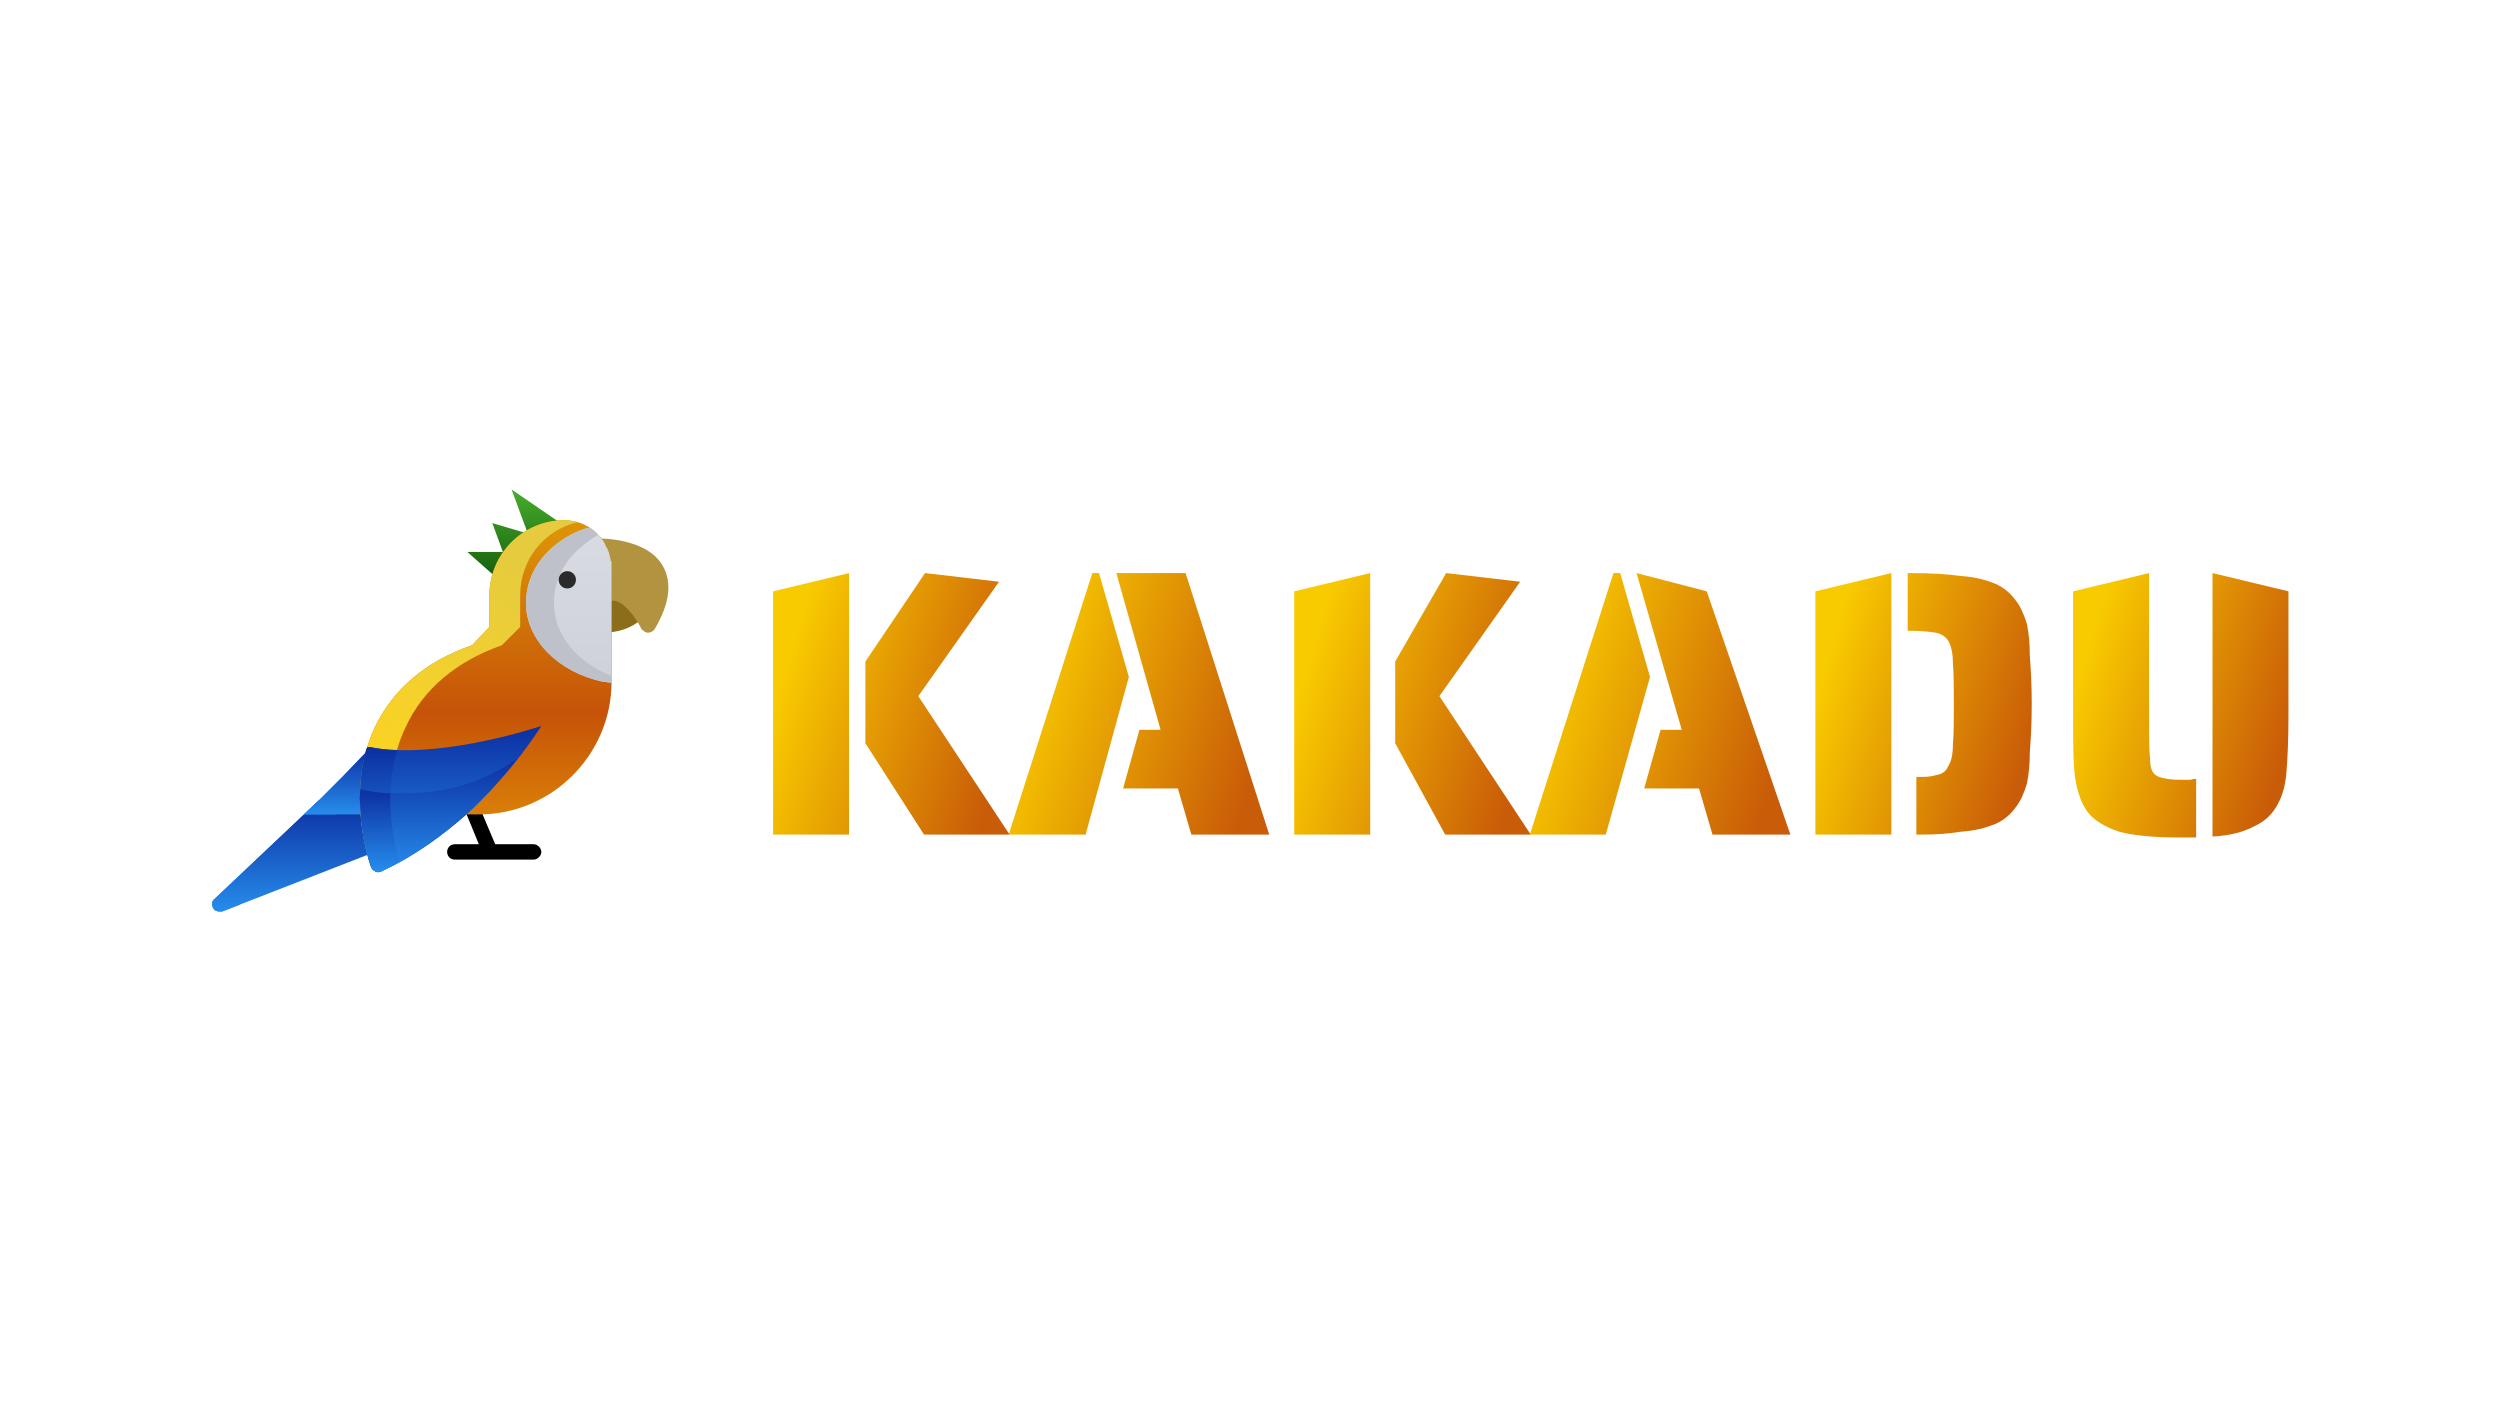 <?xml version="1.0" encoding="UTF-8"?>
<!DOCTYPE svg PUBLIC "-//W3C//DTD SVG 1.1//EN" "http://www.w3.org/Graphics/SVG/1.1/DTD/svg11.dtd">
<!-- Creator: CorelDRAW X7 -->
<svg xmlns="http://www.w3.org/2000/svg" xml:space="preserve" width="260px" height="146px" version="1.1" style="shape-rendering:geometricPrecision; text-rendering:geometricPrecision; image-rendering:optimizeQuality; fill-rule:evenodd; clip-rule:evenodd"
viewBox="0 0 2600 1460"
 xmlns:xlink="http://www.w3.org/1999/xlink">
 <defs>
  <style type="text/css">
   <![CDATA[
    .fil10 {fill:black}
    .fil20 {fill:#2B2B2B}
    .fil8 {fill:#8C6E1A}
    .fil9 {fill:#B29340}
    .fil19 {fill:#BEC1C9}
    .fil15 {fill:url(#id0)}
    .fil5 {fill:url(#id1)}
    .fil17 {fill:url(#id2)}
    .fil6 {fill:url(#id3)}
    .fil22 {fill:url(#id4)}
    .fil13 {fill:url(#id5)}
    .fil18 {fill:url(#id6)}
    .fil21 {fill:url(#id7)}
    .fil14 {fill:url(#id8)}
    .fil11 {fill:url(#id9)}
    .fil2 {fill:url(#id10)}
    .fil16 {fill:url(#id11)}
    .fil4 {fill:url(#id12)}
    .fil1 {fill:url(#id13)}
    .fil12 {fill:url(#id14)}
    .fil3 {fill:url(#id15)}
    .fil7 {fill:url(#id16)}
    .fil0 {fill:url(#id17)}
   ]]>
  </style>
  <linearGradient id="id0" gradientUnits="userSpaceOnUse" x1="578.295" y1="599.248" x2="396.77" y2="848.852">
   <stop offset="0" style="stop-opacity:1; stop-color:#E6CB3E"/>
   <stop offset="0.039" style="stop-opacity:1; stop-color:#E6CB3E"/>
   <stop offset="1" style="stop-opacity:1; stop-color:#FED51D"/>
  </linearGradient>
  <linearGradient id="id1" gradientUnits="userSpaceOnUse" x1="2155.37" y1="700.528" x2="2379.98" y2="766.646">
   <stop offset="0" style="stop-opacity:1; stop-color:#F8CA00"/>
   <stop offset="0.039" style="stop-opacity:1; stop-color:#F8CA00"/>
   <stop offset="1" style="stop-opacity:1; stop-color:#C95C08"/>
  </linearGradient>
  <linearGradient id="id2" gradientUnits="userSpaceOnUse" x1="456.818" y1="787.883" x2="456.818" y2="906.82">
   <stop offset="0" style="stop-opacity:1; stop-color:#0D32A4"/>
   <stop offset="0.039" style="stop-opacity:1; stop-color:#0D32A4"/>
   <stop offset="1" style="stop-opacity:1; stop-color:#268DEC"/>
  </linearGradient>
  <linearGradient id="id3" gradientUnits="userSpaceOnUse" xlink:href="#id2" x1="307.903" y1="831.182" x2="307.903" y2="948.431">
  </linearGradient>
  <linearGradient id="id4" gradientUnits="userSpaceOnUse" xlink:href="#id2" x1="395.022" y1="821.438" x2="395.022" y2="906.82">
  </linearGradient>
  <linearGradient id="id5" gradientUnits="userSpaceOnUse" xlink:href="#id2" x1="355.868" y1="778.847" x2="355.868" y2="846.844">
  </linearGradient>
  <linearGradient id="id6" gradientUnits="userSpaceOnUse" x1="591.547" y1="548.932" x2="591.547" y2="709.941">
   <stop offset="0" style="stop-opacity:1; stop-color:#D8DBE2"/>
   <stop offset="0.039" style="stop-opacity:1; stop-color:#D8DBE2"/>
   <stop offset="1" style="stop-opacity:1; stop-color:#CED1D9"/>
  </linearGradient>
  <linearGradient id="id7" gradientUnits="userSpaceOnUse" xlink:href="#id2" x1="395.022" y1="776.898" x2="395.022" y2="906.82">
  </linearGradient>
  <linearGradient id="id8" gradientUnits="userSpaceOnUse" x1="505.231" y1="541.267" x2="505.231" y2="906.82">
   <stop offset="0" style="stop-opacity:1; stop-color:#DC9207"/>
   <stop offset="0.039" style="stop-opacity:1; stop-color:#DC9207"/>
   <stop offset="0.549" style="stop-opacity:1; stop-color:#C65308"/>
   <stop offset="1" style="stop-opacity:1; stop-color:#E49708"/>
  </linearGradient>
  <linearGradient id="id9" gradientUnits="userSpaceOnUse" x1="534.606" y1="508.68" x2="534.606" y2="597.145">
   <stop offset="0" style="stop-opacity:1; stop-color:#44AC2C"/>
   <stop offset="0.039" style="stop-opacity:1; stop-color:#44AC2C"/>
   <stop offset="1" style="stop-opacity:1; stop-color:#19600D"/>
  </linearGradient>
  <linearGradient id="id10" gradientUnits="userSpaceOnUse" xlink:href="#id1" x1="1348.93" y1="696.677" x2="1588.88" y2="767.32">
  </linearGradient>
  <linearGradient id="id11" gradientUnits="userSpaceOnUse" xlink:href="#id2" x1="468.57" y1="755.001" x2="468.57" y2="906.82">
  </linearGradient>
  <linearGradient id="id12" gradientUnits="userSpaceOnUse" xlink:href="#id1" x1="1888.02" y1="698.957" x2="2112.52" y2="765.04">
  </linearGradient>
  <linearGradient id="id13" gradientUnits="userSpaceOnUse" xlink:href="#id1" x1="1055.53" y1="694.02" x2="1313.55" y2="769.977">
  </linearGradient>
  <linearGradient id="id14" gradientUnits="userSpaceOnUse" xlink:href="#id2" x1="355.868" y1="778.847" x2="355.868" y2="846.844">
  </linearGradient>
  <linearGradient id="id15" gradientUnits="userSpaceOnUse" xlink:href="#id1" x1="1597.39" y1="694.02" x2="1855.39" y2="769.977">
  </linearGradient>
  <linearGradient id="id16" gradientUnits="userSpaceOnUse" xlink:href="#id2" x1="292.809" y1="831.182" x2="292.809" y2="948.431">
  </linearGradient>
  <linearGradient id="id17" gradientUnits="userSpaceOnUse" xlink:href="#id1" x1="807.088" y1="696.677" x2="1047.03" y2="767.32">
  </linearGradient>
 </defs>
 <g id="Слой_x0020_1">
  <g id="_3132774855488">
   <path class="fil0" d="M804 615l79 -19 0 272 -79 0 0 -253zm96 158l0 -85 62 -92 77 9 -84 119 95 144 -89 0 -61 -95z"/>
   <path class="fil1" d="M1136 596l7 0 31 108 -45 164 -80 0 87 -272zm89 224l-57 0 17 -61 22 0 -46 -163 72 0 87 272 -81 0 -14 -48z"/>
   <path class="fil2" d="M1346 615l79 -19 0 272 -79 0 0 -253zm105 158l0 -85 53 -92 77 9 -84 119 95 144 -89 0 -52 -95z"/>
   <path class="fil3" d="M1678 596l7 0 31 108 -46 164 -79 0 87 -272zm89 224l-57 0 17 -61 22 0 -47 -163 73 19 87 253 -81 0 -14 -48z"/>
   <path class="fil4" d="M1888 615l79 -19 0 272 -79 0 0 -253zm105 193l3 0c13,0 13,-1 18,-2 6,-1 10,-4 12,-9 3,-4 5,-12 5,-22 1,-13 1,-28 1,-43 0,-15 0,-29 -1,-43 0,-10 -2,-18 -5,-23 -3,-4 -7,-7 -13,-8 -6,-1 -15,-2 -26,-2l-3 0 0 -60 3 0c21,0 38,1 52,3 15,1 26,4 36,8 9,4 16,10 21,17 5,6 9,15 12,25 2,10 3,20 3,33 1,13 2,29 2,50 0,21 -1,38 -2,50 0,13 -1,23 -3,33 -3,10 -7,19 -12,25 -5,7 -12,13 -21,17 -10,4 -21,7 -36,8 -14,2 -22,3 -43,3l-3 0 0 -60z"/>
   <path class="fil5" d="M2268 871c-28,0 -49,-2 -64,-6 -15,-5 -27,-12 -34,-22 -6,-9 -10,-21 -12,-35 -2,-15 -2,-36 -2,-64l0 -129 79 -19 0 164c0,9 0,19 1,28 0,7 1,12 3,15 2,3 5,5 10,6 4,1 10,2 19,2l9 0c2,0 4,-1 7,-1l0 61c-2,0 -5,0 -8,0l-8 0zm33 -275l79 19 0 129c0,26 -1,45 -2,58 -1,14 -4,25 -9,34 -5,10 -13,18 -24,23 -11,6 -25,10 -44,11l0 -274z"/>
   <path class="fil6" d="M223 935l108 -102c1,-1 3,-2 5,-2l47 0c4,0 7,4 7,8 1,12 3,25 5,38 1,4 -1,7 -5,9l-159 62c-1,0 -2,0 -3,0 -2,0 -5,-1 -6,-3 -2,-3 -2,-8 1,-10z"/>
   <path class="fil7" d="M365 831l-116 110 -18 7c-1,0 -2,0 -3,0 -2,0 -5,-1 -6,-3 -2,-3 -2,-8 1,-10l108 -102c1,-1 3,-2 5,-2l29 0z"/>
   <path class="fil8" d="M624 614c8,-6 25,-12 47,16 2,3 2,6 0,9 0,0 0,0 0,1 -6,7 -15,13 -27,16 -8,2 -15,2 -16,2 0,0 0,0 0,0 -2,0 -4,-1 -5,-2 -2,-2 -3,-4 -3,-6l0 -30c0,-3 2,-5 4,-6z"/>
   <path class="fil9" d="M622 576c-5,0 -8,-4 -8,-8 -1,-4 3,-8 7,-8 2,0 51,-1 68,28 10,17 8,39 -8,66 -1,2 -4,4 -7,4 0,0 0,0 0,0 -3,0 -5,-2 -7,-4 -3,-7 -16,-27 -27,-29 -3,-1 -5,0 -7,1 -4,3 -9,2 -11,-1 -3,-4 -2,-9 2,-11 1,-1 2,-2 3,-3l-5 -35c0,0 0,0 0,0z"/>
   <path class="fil10" d="M473 878l25 0 -16 -39c-2,-4 0,-9 4,-10 4,-2 8,0 10,4l19 45 40 0c4,0 8,4 8,8 0,4 -4,8 -8,8l-45 0c0,0 0,0 0,0l0 0 -37 0c-5,0 -8,-4 -8,-8 0,-4 3,-8 8,-8z"/>
   <polygon class="fil11" points="532,509 583,544 512,597 486,574 523,574 512,544 549,555 "/>
   <path class="fil12" d="M357 807l25 -26c2,-2 5,-3 8,-2 4,2 6,6 5,10 -4,15 -5,32 -5,50 0,1 0,2 0,3 -1,3 -4,5 -7,5l-23 0 -26 0 -18 0 15 -14 26 -26z"/>
   <path class="fil13" d="M349 847l-33 0 15 -14 26 -26 25 -26c2,-2 5,-3 8,-2 4,2 6,6 5,10 -1,5 -2,11 -3,16 -3,3 -3,5 -6,7l-37 35z"/>
   <path class="fil14" d="M390 756c19,-39 52,-68 101,-85l18 -19 0 -33c0,-43 35,-78 78,-78 27,0 49,22 49,50l0 118c0,76 -62,138 -138,138l-13 0c-24,21 -53,43 -88,59 -1,1 -3,1 -4,1 -1,0 -2,0 -3,-1 -2,-1 -3,-2 -4,-4 -1,-3 -28,-78 4,-146z"/>
   <path class="fil15" d="M390 756c19,-39 52,-68 101,-85l18 -19 0 -33c0,-43 35,-78 78,-78 4,0 9,1 14,2 -35,8 -60,39 -60,76l0 33 -19 19c-48,17 -82,46 -100,85 -28,58 -12,122 -6,140 -7,4 -13,7 -19,10 -1,1 -3,1 -4,1 -1,0 -2,0 -3,-1 -2,-1 -3,-2 -4,-4 -1,-3 -28,-78 4,-146z"/>
   <path class="fil16" d="M381 779c1,-1 1,-1 1,-2 1,0 2,0 3,0 66,13 163,-17 178,-22 -16,25 -42,59 -78,92l0 0c-24,21 -53,43 -88,59 -1,1 -3,1 -4,1 -1,0 -2,0 -3,-1 -2,-1 -3,-2 -4,-4 -1,-3 -22,-62 -5,-123z"/>
   <path class="fil17" d="M375 821c88,16 144,-18 164,-33 -14,18 -32,39 -54,59l0 0c-24,21 -53,43 -88,59 -1,1 -3,1 -4,1 -1,0 -2,0 -3,-1 -2,-1 -3,-2 -4,-4 -1,-2 -13,-37 -11,-81z"/>
   <path class="fil18" d="M636 710c-3,0 -7,-1 -8,-1 0,0 -1,0 -1,0 -47,-10 -80,-44 -80,-82 0,-17 6,-33 17,-47 11,-13 26,-24 44,-30 2,-1 5,-1 7,0 0,0 0,1 1,1 0,0 0,0 1,1 0,0 1,0 1,0 0,1 0,1 1,1 0,1 1,1 2,2 0,0 0,1 1,1 0,0 0,1 1,1 0,0 0,1 1,1 0,0 0,0 0,1 1,0 1,1 1,1 1,0 1,1 1,1 2,2 3,4 4,7 0,0 0,0 0,0 3,4 4,9 5,14 0,0 0,0 0,0 0,1 0,2 1,2 0,1 0,1 0,1 0,1 0,1 0,2 0,0 0,1 0,1 0,1 0,2 0,3l0 110 0 8c0,0 0,1 0,1z"/>
   <path class="fil19" d="M564 580c11,-13 26,-24 44,-30 2,-1 5,-1 7,0 0,0 0,1 1,1 0,0 0,0 1,1 0,0 1,0 1,0 0,1 0,1 1,1 0,1 1,1 2,2 0,0 0,1 1,1 0,0 0,0 0,0 -11,7 -21,15 -29,24 -11,14 -17,30 -17,47 0,33 24,62 60,76l0 6c0,0 0,1 0,1 -3,0 -7,-1 -8,-1 0,0 -1,0 -1,0 -47,-10 -80,-44 -80,-82 0,-17 6,-33 17,-47z"/>
   <path class="fil20" d="M590 612c5,0 9,-4 9,-9 0,-5 -4,-9 -9,-9 -5,0 -9,4 -9,9 0,5 4,9 9,9z"/>
   <path class="fil21" d="M386 901c0,0 0,0 0,0 0,0 0,0 0,0 0,0 0,0 0,0 0,0 0,0 0,0 -1,0 -1,-1 -1,-1 0,0 0,0 0,0 0,0 0,0 0,0 0,0 0,0 0,0 0,-1 0,-1 0,-1 0,0 0,0 0,0 0,0 0,0 0,0 0,-1 -1,-2 -1,-3 0,0 0,0 0,0 0,-1 0,-1 0,-1 0,0 0,0 0,0 -1,-1 -1,-1 -1,-1 0,0 0,-1 0,-1 0,0 0,0 0,-1 0,0 0,0 0,0 -5,-19 -15,-65 -2,-113 0,0 0,0 0,0 1,-1 1,-1 1,-2 1,0 2,0 3,0 9,2 18,3 28,3 -15,51 -2,100 3,116 -2,1 -4,2 -6,3 0,1 -1,1 -2,1 -1,1 -2,2 -4,2 0,1 -1,1 -2,1 -2,1 -3,2 -5,3 -1,1 -3,1 -4,1 -1,0 -2,0 -3,-1 -2,-1 -3,-2 -4,-4 0,0 0,0 0,-1 0,0 0,0 0,0z"/>
   <path class="fil22" d="M386 901c0,0 0,0 0,0 0,0 0,0 0,0 -1,-1 -1,-1 -1,-2 0,0 0,0 0,0 0,0 0,0 0,-1 0,0 0,0 0,0 0,0 -1,-1 -1,-2 0,0 0,0 0,0 0,-2 -1,-3 -1,-5 0,0 0,0 0,0 -1,-2 -2,-4 -2,-6 0,0 0,0 0,0 -3,-11 -5,-26 -6,-44 0,0 0,0 0,0 0,-4 -1,-8 -1,-11 0,-1 0,-1 0,-1 0,-2 1,-5 1,-8 11,2 21,4 31,4 -1,33 6,60 10,71 -2,1 -4,2 -6,3 0,1 -1,1 -2,1 -1,1 -2,2 -4,2 0,1 -1,1 -2,1 -2,1 -3,2 -5,3 -1,1 -3,1 -4,1 -1,0 -2,0 -3,-1 -2,-1 -3,-2 -4,-4 0,0 0,0 0,-1 0,0 0,0 0,0z"/>
  </g>
 </g>
</svg>
